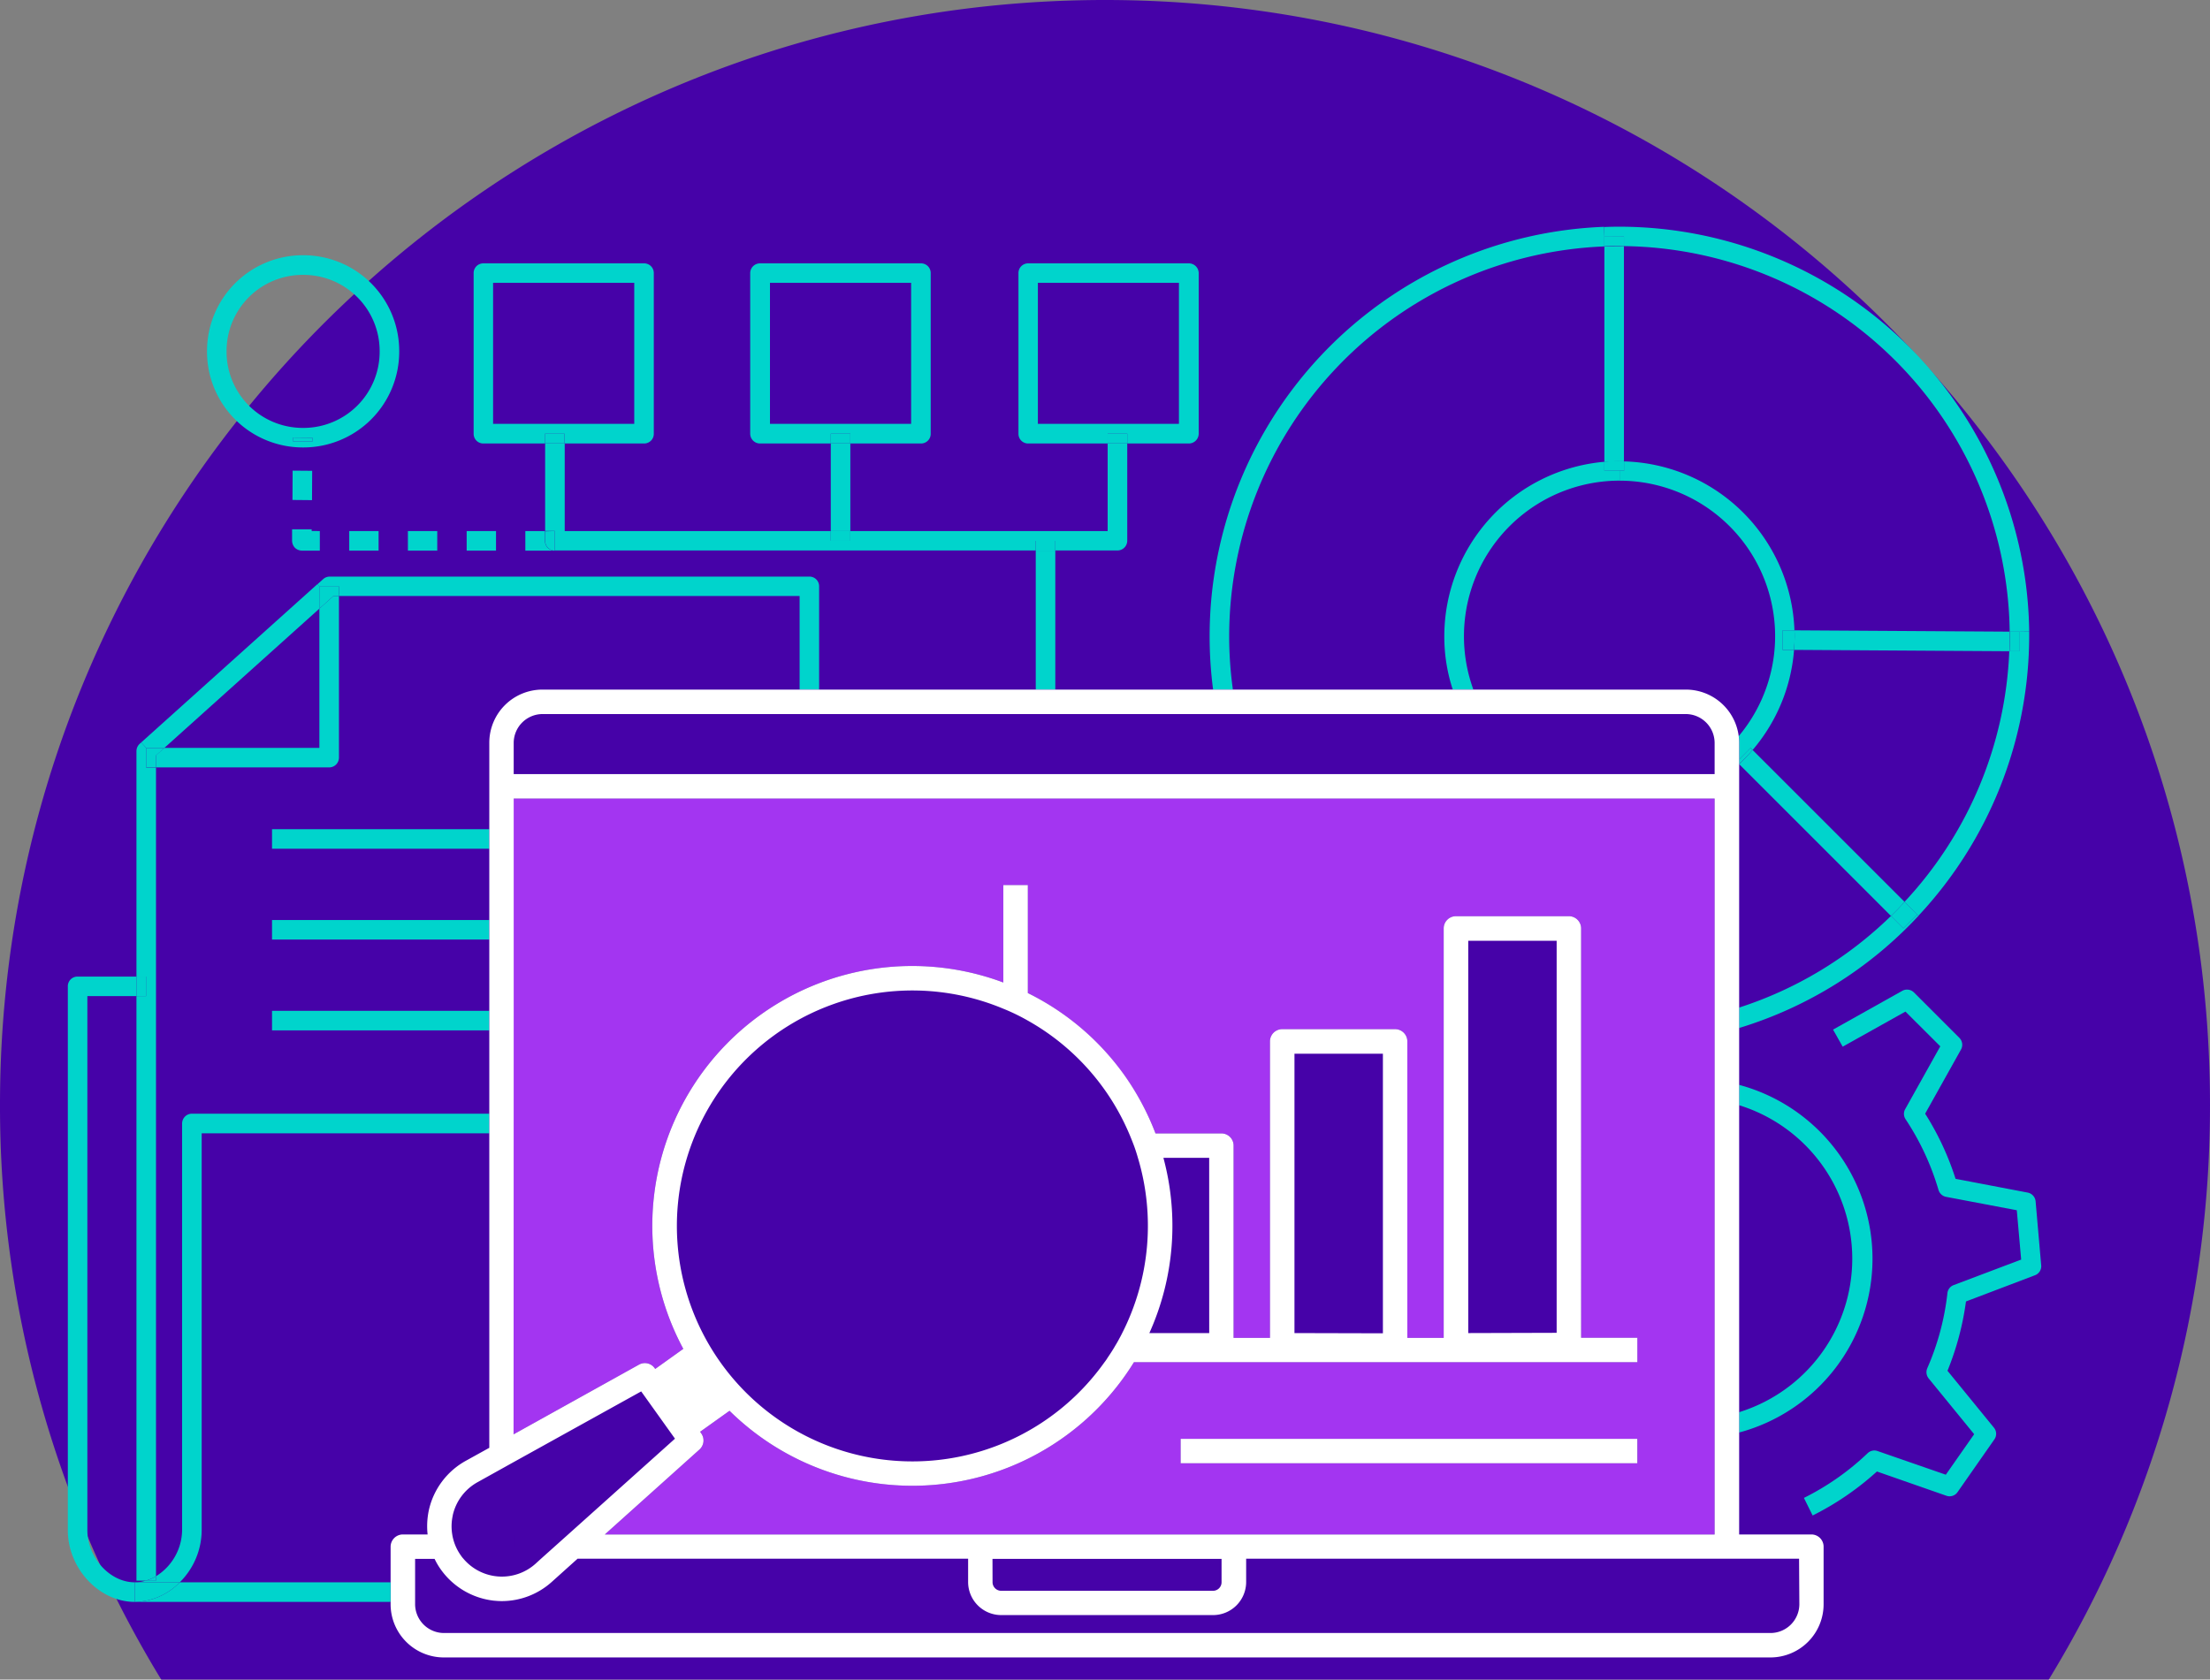 <svg id="Layer_1" data-name="Layer 1" xmlns="http://www.w3.org/2000/svg" viewBox="0 0 687.481 522.63">
  <rect x="0" y="0" width="687.481" height="522.63" fill="#808080" stroke="none"/>
  <defs>
    <style>
      .ass-cls-1 {
        fill: #4602a8;
      }

      .ass-cls-2 {
        fill: #00d4cc;
      }

      .ass-cls-3 {
        fill: #a335f1;
      }

      .ass-cls-4 {
        fill: #fff;
      }
    </style>
  </defs>
  <path class="ass-cls-1" d="M687.48,343.75a342,342,0,0,1-50.16,178.88H50.16l-.92-1.51A342.189,342.189,0,0,1,0,343.75q0-13.89,1.08-27.5C15.08,139.25,163.16,0,343.74,0,517.42,0,661.01,128.81,684.21,296.11A346.358,346.358,0,0,1,687.48,343.75Z"/>
  <path class="ass-cls-2" d="M634.97,393.74a3,3,0,0,1-2,3.1l-21.4,8.13a88.442,88.442,0,0,1-5.75,21.57l14.46,17.72a3,3,0,0,1,.11,3.65l-11.45,16.4a3,3,0,0,1-3.51,1.1l-21.56-7.53a88.4,88.4,0,0,1-20,13.69l-2.71-5.47a80.746,80.746,0,0,0,19.82-13.91,3,3,0,0,1,3.1-.67l21.22,7.36,8.82-12.61-14.15-17.34a3.1,3.1,0,0,1-.45-3.15,80.434,80.434,0,0,0,6.28-23.4,3,3,0,0,1,1.94-2.5l21-7.94-1.36-15.35-22-4.17a3.072,3.072,0,0,1-2.35-2.13,81.077,81.077,0,0,0-10.23-22,3,3,0,0,1-.14-3.16l10.92-19.55-10.84-10.81-19.52,10.92-3-5.31,21.52-12.06a3.061,3.061,0,0,1,3.65.5l14.13,14.13a3.059,3.059,0,0,1,.49,3.65l-11.14,19.94a87.222,87.222,0,0,1,9.46,20.27l22.41,4.28a3.059,3.059,0,0,1,2.49,2.71Z"/>
  <path class="ass-cls-2" d="M631.24,196.53v1.43a127.837,127.837,0,0,1-34.46,87l-.41-.39-3.93-3.93a121.294,121.294,0,0,0,32.6-78h3.13v-6.08Z"/>
  <path class="ass-cls-2" d="M631.24,196.53l-3,.05h-3.07a121.569,121.569,0,0,0-120-120v-3h-6.08l-.11-2.93c1.6-.08,3.21-.11,4.81-.11A127.589,127.589,0,0,1,631.24,196.53Z"/>
  <path class="ass-cls-2" d="M628.25,196.58v6.08h-3.13c.09-1.55.11-3.13.11-4.68v-1.41Z"/>
  <path class="ass-cls-2" d="M625.18,196.55v1.41c0,1.55,0,3.13-.11,4.68l-67-.42c.14-1.41.2-2.82.2-4.26,0-.6,0-1.21-.06-1.82Z"/>
  <path class="ass-cls-2" d="M596.4,284.57l.41.39a126.32,126.32,0,0,1-55.8,34.92v-6.36a120.381,120.381,0,0,0,47.23-28.51l3.84,3.85Z"/>
  <path class="ass-cls-2" d="M596.4,284.57l-4.32,4.31-3.84-3.85c1.44-1.41,2.88-2.87,4.23-4.37Z"/>
  <path class="ass-cls-2" d="M545.19,233.36l47.28,47.28c-1.35,1.5-2.79,3-4.23,4.37l-47.23-47.23h0A49.026,49.026,0,0,0,545.19,233.36Z"/>
  <path class="ass-cls-2" d="M541.01,337.58a56,56,0,0,1,0,108.17v-6.33a50,50,0,0,0,0-95.51Z"/>
  <path class="ass-cls-1" d="M559.68,485.07V499.2a9,9,0,0,1-8.93,8.94H377.37v-5.53a10.3,10.3,0,0,0,10.28-10.29v-7.25H559.68Z"/>
  <path class="ass-cls-2" d="M558.21,196.14c.06.61.06,1.22.06,1.82,0,1.44-.06,2.85-.2,4.26h-3.56v-6.08Z"/>
  <path class="ass-cls-2" d="M558.21,196.14h-3.68v6.08h3.56a54.356,54.356,0,0,1-12.88,31.14l-.64-.64-3.54,3.57v-5.17a15.387,15.387,0,0,0-.14-2.08,48.38,48.38,0,0,0-37.08-79.47v-3h1.38v-3A54.509,54.509,0,0,1,558.21,196.14Z"/>
  <path class="ass-cls-2" d="M544.55,232.72l.64.64a49.144,49.144,0,0,1-4.18,4.37v-1.44Z"/>
  <path class="ass-cls-3" d="M533.38,248.48v229H188.14l29.45-26.44a3.79,3.79,0,0,0,.56-5l-.36-.52,9.15-6.53a81,81,0,0,0,125.8-15.11H509.35v-7.61h-17.5V288.88a3.809,3.809,0,0,0-3.82-3.79H452.91a3.8,3.8,0,0,0-3.81,3.79h0V416.3H437.79V324.06a3.809,3.809,0,0,0-3.79-3.82H398.85a3.811,3.811,0,0,0-3.79,3.82V416.3H383.74V356.46a3.789,3.789,0,0,0-3.8-3.78H359.45a81.072,81.072,0,0,0-39.71-43.67V275.39h-7.63v30.33a80.84,80.84,0,0,0-99.55,114l-8.74,6.25-.14-.2a3.75,3.75,0,0,0-4.92-1.13l-39,21.68V248.48Zm-24,206.84v-7.6H367.27v7.6Z"/>
  <path class="ass-cls-1" d="M533.38,233.75v7.13H159.8v-9.73a9,9,0,0,1,8.93-8.93H524.45a9,9,0,0,1,8.93,8.93Z"/>
  <path class="ass-cls-2" d="M505.17,143.52v3h-6.08v-2.85a43.151,43.151,0,0,1,4.7-.22C504.26,143.49,504.74,143.49,505.17,143.52Z"/>
  <path class="ass-cls-2" d="M505.17,76.57v66.95h-1.38a43.151,43.151,0,0,0-4.7.22v-67c1.55-.08,3.13-.11,4.7-.11Z"/>
  <path class="ass-cls-2" d="M505.17,73.53v3h-1.38c-1.57,0-3.15,0-4.7.11V73.49Z"/>
  <path class="ass-cls-2" d="M503.79,146.56v3a48.42,48.42,0,0,0-45.46,65h-6.41a52.594,52.594,0,0,1-2.63-16.62,54.531,54.531,0,0,1,49.8-54.25v2.85Z"/>
  <path class="ass-cls-2" d="M499.09,73.53v3.15A121.511,121.511,0,0,0,382.37,197.96a119.7,119.7,0,0,0,1.16,16.62h-6.16A127.51,127.51,0,0,1,487.217,71.572q5.856-.768,11.763-.992Z"/>
  <polygon class="ass-cls-1" points="484.24 292.73 484.24 414.78 456.73 414.81 456.73 292.73 484.24 292.73"/>
  <rect class="ass-cls-1" x="402.67" y="327.85" width="27.51" height="86.97"/>
  <path class="ass-cls-1" d="M377.37,502.61v5.53H138.07a9,9,0,0,1-8.94-8.94V485.07h6.06a21.927,21.927,0,0,0,2,3.38,23.391,23.391,0,0,0,16.4,9.62c.83.08,1.69.14,2.54.14a23.259,23.259,0,0,0,15.54-6l8-7.19H301.16v7.25a10.3,10.3,0,0,0,10.28,10.29Z"/>
  <path class="ass-cls-1" d="M376.15,360.28v54.53H357.54a81.275,81.275,0,0,0,4.37-54.53Z"/>
  <path class="ass-cls-2" d="M372.89,84.95v50a3.07,3.07,0,0,1-3.07,3.05H350.66v-3.05h-6.09V138H319.82a3,3,0,0,1-3-3V84.95a3,3,0,0,1,3-3h50A3.059,3.059,0,0,1,372.89,84.95Zm-6.15,46.93V87.99H322.86v43.89Z"/>
  <path class="ass-cls-1" d="M353.97,360.28a73.664,73.664,0,0,1-4.89,54.53h-.44V360.28Z"/>
  <path class="ass-cls-1" d="M353.97,360.28h-5.33v54.53h.44c-.25.5-.5,1-.78,1.49h-3.48V356.46h7.92C353.2,357.74,353.61,359.01,353.97,360.28Z"/>
  <path class="ass-cls-1" d="M352.74,356.46h-7.91V416.3h-3.82V356.46a3.8,3.8,0,0,1,3.82-3.78h6.39C351.74,353.88,352.26,355.19,352.74,356.46Z"/>
  <path class="ass-cls-1" d="M351.21,352.68h-6.39a3.8,3.8,0,0,0-3.82,3.78h0V416.3H319.74V317.61a73.2,73.2,0,0,1,31.47,35.07Z"/>
  <path class="ass-cls-2" d="M350.66,137.99v30.3a3.049,3.049,0,0,1-3,3H328.28v-3H322.2v3H172.58v-6.08h-3V137.99h6.09v27.26h82.77v3h6.08v-3h80.05V137.99Z"/>
  <rect class="ass-cls-2" x="344.57" y="134.94" width="6.08" height="3.04"/>
  <path class="ass-cls-1" d="M344.82,416.3h3.48c-.41.78-.85,1.58-1.32,2.33h-2.16Z"/>
  <path class="ass-cls-1" d="M346.98,418.63c-.72,1.27-1.52,2.51-2.38,3.76a3.781,3.781,0,0,1-3.6-3.76V416.3h3.82v2.33Z"/>
  <path class="ass-cls-1" d="M344.6,422.39a15.206,15.206,0,0,1-1.05,1.52H315.92a3.8,3.8,0,0,1-3.81-3.79h0V313.88a62.319,62.319,0,0,1,7.63,3.7v98.69H341v2.33A3.781,3.781,0,0,0,344.6,422.39Z"/>
  <path class="ass-cls-1" d="M315.92,423.88h27.63a73.254,73.254,0,1,1-31.44-110V420.12A3.8,3.8,0,0,0,315.92,423.88Z"/>
  <rect class="ass-cls-2" x="322.2" y="171.33" width="6.08" height="43.25"/>
  <rect class="ass-cls-2" x="322.2" y="168.29" width="6.08" height="3.04"/>
  <path class="ass-cls-2" d="M289.52,84.95v50a3,3,0,0,1-2.949,3.05H264.52v-3.05h-6.08V138h-22a3.06,3.06,0,0,1-3.07-3.05h0v-50a3.051,3.051,0,0,1,3.07-3h50a3,3,0,0,1,3.079,2.919C289.52,84.9,289.52,84.923,289.52,84.95Zm-6.09,46.93V87.99H239.52v43.89Z"/>
  <rect class="ass-cls-2" x="258.44" y="165.25" width="6.08" height="3.04"/>
  <rect class="ass-cls-2" x="258.44" y="137.99" width="6.08" height="27.26"/>
  <rect class="ass-cls-2" x="258.44" y="134.94" width="6.08" height="3.04"/>
  <path class="ass-cls-2" d="M254.81,182.42v32.16h-6.07V185.46H105.44v-3H99.35l-.6-.66,1.79-1.6a3,3,0,0,1,2-.78h149.2a3,3,0,0,1,3.07,2.929Z"/>
  <polygon class="ass-cls-1" points="199.48 432.92 209.99 447.63 176.75 477.47 159.8 477.47 159.8 454.96 199.48 432.92"/>
  <path class="ass-cls-2" d="M203.38,84.95v50a3,3,0,0,1-2.949,3.05H175.62v-3.05h-6.09V138H150.34a3,3,0,0,1-3-3V84.95a3,3,0,0,1,3-3h50a3,3,0,0,1,3.04,2.96Zm-6.08,46.93V87.99H153.39v43.89Z"/>
  <path class="ass-cls-1" d="M176.74,477.47l-8.49,7.6h-24a8.236,8.236,0,0,1-.83-1.05,15.449,15.449,0,0,1-2.69-6.55h11.51v3.82h7.6v-3.82Z"/>
  <rect class="ass-cls-2" x="169.53" y="134.94" width="6.08" height="3.04"/>
  <path class="ass-cls-2" d="M172.58,165.25v6.08a3,3,0,0,1-3-3v-3Z"/>
  <path class="ass-cls-2" d="M172.58,171.33h-9.16v-6.08h6.11v3a3,3,0,0,0,2.919,3.079C172.493,171.331,172.537,171.331,172.58,171.33Z"/>
  <path class="ass-cls-1" d="M168.26,485.07l-1.68,1.53a15.66,15.66,0,0,1-22.112-1.234c-.087-.1-.173-.2-.258-.3Z"/>
  <rect class="ass-cls-1" x="152.2" y="477.47" width="7.6" height="3.82"/>
  <polygon class="ass-cls-1" points="159.8 454.96 159.8 477.47 152.2 477.47 152.2 459.19 159.8 454.96"/>
  <rect class="ass-cls-2" x="145.17" y="165.25" width="9.13" height="6.08"/>
  <path class="ass-cls-1" d="M152.2,459.19v18.28H140.74a15.661,15.661,0,0,1,7.83-16.23Z"/>
  <path class="ass-cls-2" d="M152.2,346.54v6.11H62.74V476.17a22.994,22.994,0,0,1-6.83,16.2h-14a10.863,10.863,0,0,0,3.4-.52h3.21v-1.38a17.1,17.1,0,0,0,8.13-14.3V349.61a3.07,3.07,0,0,1,3-3.07Z"/>
  <rect class="ass-cls-2" x="84.62" y="314.54" width="67.58" height="6.08"/>
  <rect class="ass-cls-2" x="84.62" y="286.28" width="67.58" height="6.08"/>
  <rect class="ass-cls-2" x="84.62" y="258.02" width="67.58" height="6.08"/>
  <rect class="ass-cls-2" x="126.89" y="165.25" width="9.13" height="6.08"/>
  <path class="ass-cls-4" d="M563.49,477.47H541.01V231.12a15.387,15.387,0,0,0-.14-2.08,16.579,16.579,0,0,0-16.42-14.46H168.74a16.541,16.541,0,0,0-16.53,16.54V450.51l-7.39,4.09a23.361,23.361,0,0,0-11.39,15.21,23.838,23.838,0,0,0-.41,7.66h-7.69a3.831,3.831,0,0,0-3.82,3.82V499.2a16.57,16.57,0,0,0,16.57,16.54H550.74a16.549,16.549,0,0,0,16.54-16.54V481.29a3.8,3.8,0,0,0-3.78-3.82ZM159.8,231.12a9,9,0,0,1,8.93-8.93H524.45a9,9,0,0,1,8.93,8.93v9.76H159.8Zm0,83.42V248.48H533.38v229H188.14l29.45-26.44a3.79,3.79,0,0,0,.56-5l-.36-.52,9.15-6.53a81,81,0,0,0,125.8-15.11H509.35v-7.61h-17.5V288.88a3.809,3.809,0,0,0-3.82-3.79H452.91a3.8,3.8,0,0,0-3.81,3.79h0V416.3H437.79V324.06a3.809,3.809,0,0,0-3.79-3.82H398.85a3.811,3.811,0,0,0-3.79,3.82V416.3H383.74V356.46a3.789,3.789,0,0,0-3.8-3.78H359.45a81.767,81.767,0,0,0-9.71-18.17,80.79,80.79,0,0,0-30-25.5V275.39h-7.63v30.33a80.84,80.84,0,0,0-99.55,114l-8.74,6.25-.14-.2a3.75,3.75,0,0,0-4.92-1.13l-39,21.68ZM308.74,485.07H380v7.25a2.659,2.659,0,0,1-2.639,2.68H311.44a2.69,2.69,0,0,1-2.68-2.68ZM140.84,471.5a15.7,15.7,0,0,1,7.66-10.26l3.68-2.05,7.6-4.23,39.68-22,10.51,14.71-33.23,29.8-8.49,7.6-1.68,1.53a15.66,15.66,0,0,1-22.112-1.234c-.087-.1-.173-.2-.258-.3a8.236,8.236,0,0,1-.83-1.05,15.449,15.449,0,0,1-2.69-6.55,15.64,15.64,0,0,1,.18-5.97Zm211.9-115.04c.47,1.28.88,2.55,1.24,3.82a73.664,73.664,0,0,1-4.89,54.53c-.25.5-.5,1-.78,1.49-.41.78-.85,1.58-1.32,2.33-.72,1.27-1.52,2.51-2.38,3.76a15.375,15.375,0,0,1-1.05,1.52,73.269,73.269,0,1,1-31.45-110.03,62.319,62.319,0,0,1,7.63,3.7,73.2,73.2,0,0,1,31.47,35.07C351.74,353.88,352.26,355.19,352.74,356.46Zm23.42,58.35H357.54a81.275,81.275,0,0,0,4.37-54.53h14.24Zm26.52,0V327.88h27.51v87Zm54.06,0V292.73h27.5v122Zm103,84.39a9,9,0,0,1-8.94,8.94H138.07a9,9,0,0,1-8.94-8.94V485.07h6.06a21.927,21.927,0,0,0,2,3.38,23.391,23.391,0,0,0,16.4,9.62c.83.08,1.69.14,2.54.14a23.259,23.259,0,0,0,15.54-6l8-7.19H301.16v7.25a10.3,10.3,0,0,0,10.28,10.29h65.93a10.3,10.3,0,0,0,10.28-10.29v-7.25h172Z"/>
  <rect class="ass-cls-4" x="367.27" y="447.72" width="142.08" height="7.6"/>
  <path class="ass-cls-2" d="M124.19,109.2v.28a29.8,29.8,0,0,1-29.76,29.75h-.28A29.8,29.8,0,0,1,64.4,109.48v-.28A29.811,29.811,0,0,1,94.15,79.42h.28A29.81,29.81,0,0,1,124.19,109.2Zm-6.09.28v-.28A23.7,23.7,0,0,0,94.43,85.53h-.28A23.7,23.7,0,0,0,70.48,109.2v.28a23.7,23.7,0,0,0,23.67,23.67h.28a23.7,23.7,0,0,0,23.67-23.67Zm-20.9,27.9v-1.16l-6.09-.06v1.16Z"/>
  <path class="ass-cls-2" d="M121.5,492.37v6.09H41.92a20,20,0,0,0,14-6.09Z"/>
  <rect class="ass-cls-2" x="108.64" y="165.25" width="9.13" height="6.08"/>
  <path class="ass-cls-2" d="M105.44,185.46v50.33a3.049,3.049,0,0,1-3,3H48.53v-3.76l2.57-2.32H99.35V189.39l4.37-3.93Z"/>
  <polygon class="ass-cls-2" points="105.44 182.42 105.44 185.46 103.72 185.46 99.35 189.39 99.35 182.42 105.44 182.42"/>
  <path class="ass-cls-2" d="M99.49,165.25v6.08H93.91a3.149,3.149,0,0,1-2.16-.88,3.233,3.233,0,0,1-.89-2.18v-3.54h6.09v.5Z"/>
  <polygon class="ass-cls-2" points="99.35 182.42 99.35 189.39 51.1 232.75 45.49 232.75 43.94 231.01 98.74 181.76 99.35 182.42"/>
  <polygon class="ass-cls-2" points="97.2 136.22 97.2 137.38 91.11 137.32 91.11 136.16 97.2 136.22"/>
  <polygon class="ass-cls-2" points="97.11 146.5 97.06 155.63 90.98 155.57 91.03 146.45 97.11 146.5"/>
  <path class="ass-cls-2" d="M41.92,492.37h14a20,20,0,0,1-14,6.09Z"/>
  <polygon class="ass-cls-2" points="51.1 232.75 48.53 235.07 48.53 238.83 45.49 238.83 45.49 232.75 51.1 232.75"/>
  <path class="ass-cls-2" d="M48.53,490.47v1.41H45.32A13.114,13.114,0,0,0,48.53,490.47Z"/>
  <path class="ass-cls-2" d="M48.53,238.88V490.47a13.113,13.113,0,0,1-3.21,1.38H42.45V309.95h3v-6.07h-3V233.72a3.1,3.1,0,0,1,1-2.27l.5-.44,1.55,1.74v6.13Z"/>
  <rect class="ass-cls-2" x="42.45" y="303.87" width="3.04" height="6.08"/>
  <path class="ass-cls-2" d="M42.45,303.88v6.08H27.18V476.17c0,8.49,7,16.2,14.74,16.2v6.09c-11.09,0-20.82-10.4-20.82-22.29V306.88a3,3,0,0,1,3-3H42.45Z"/>
</svg>
